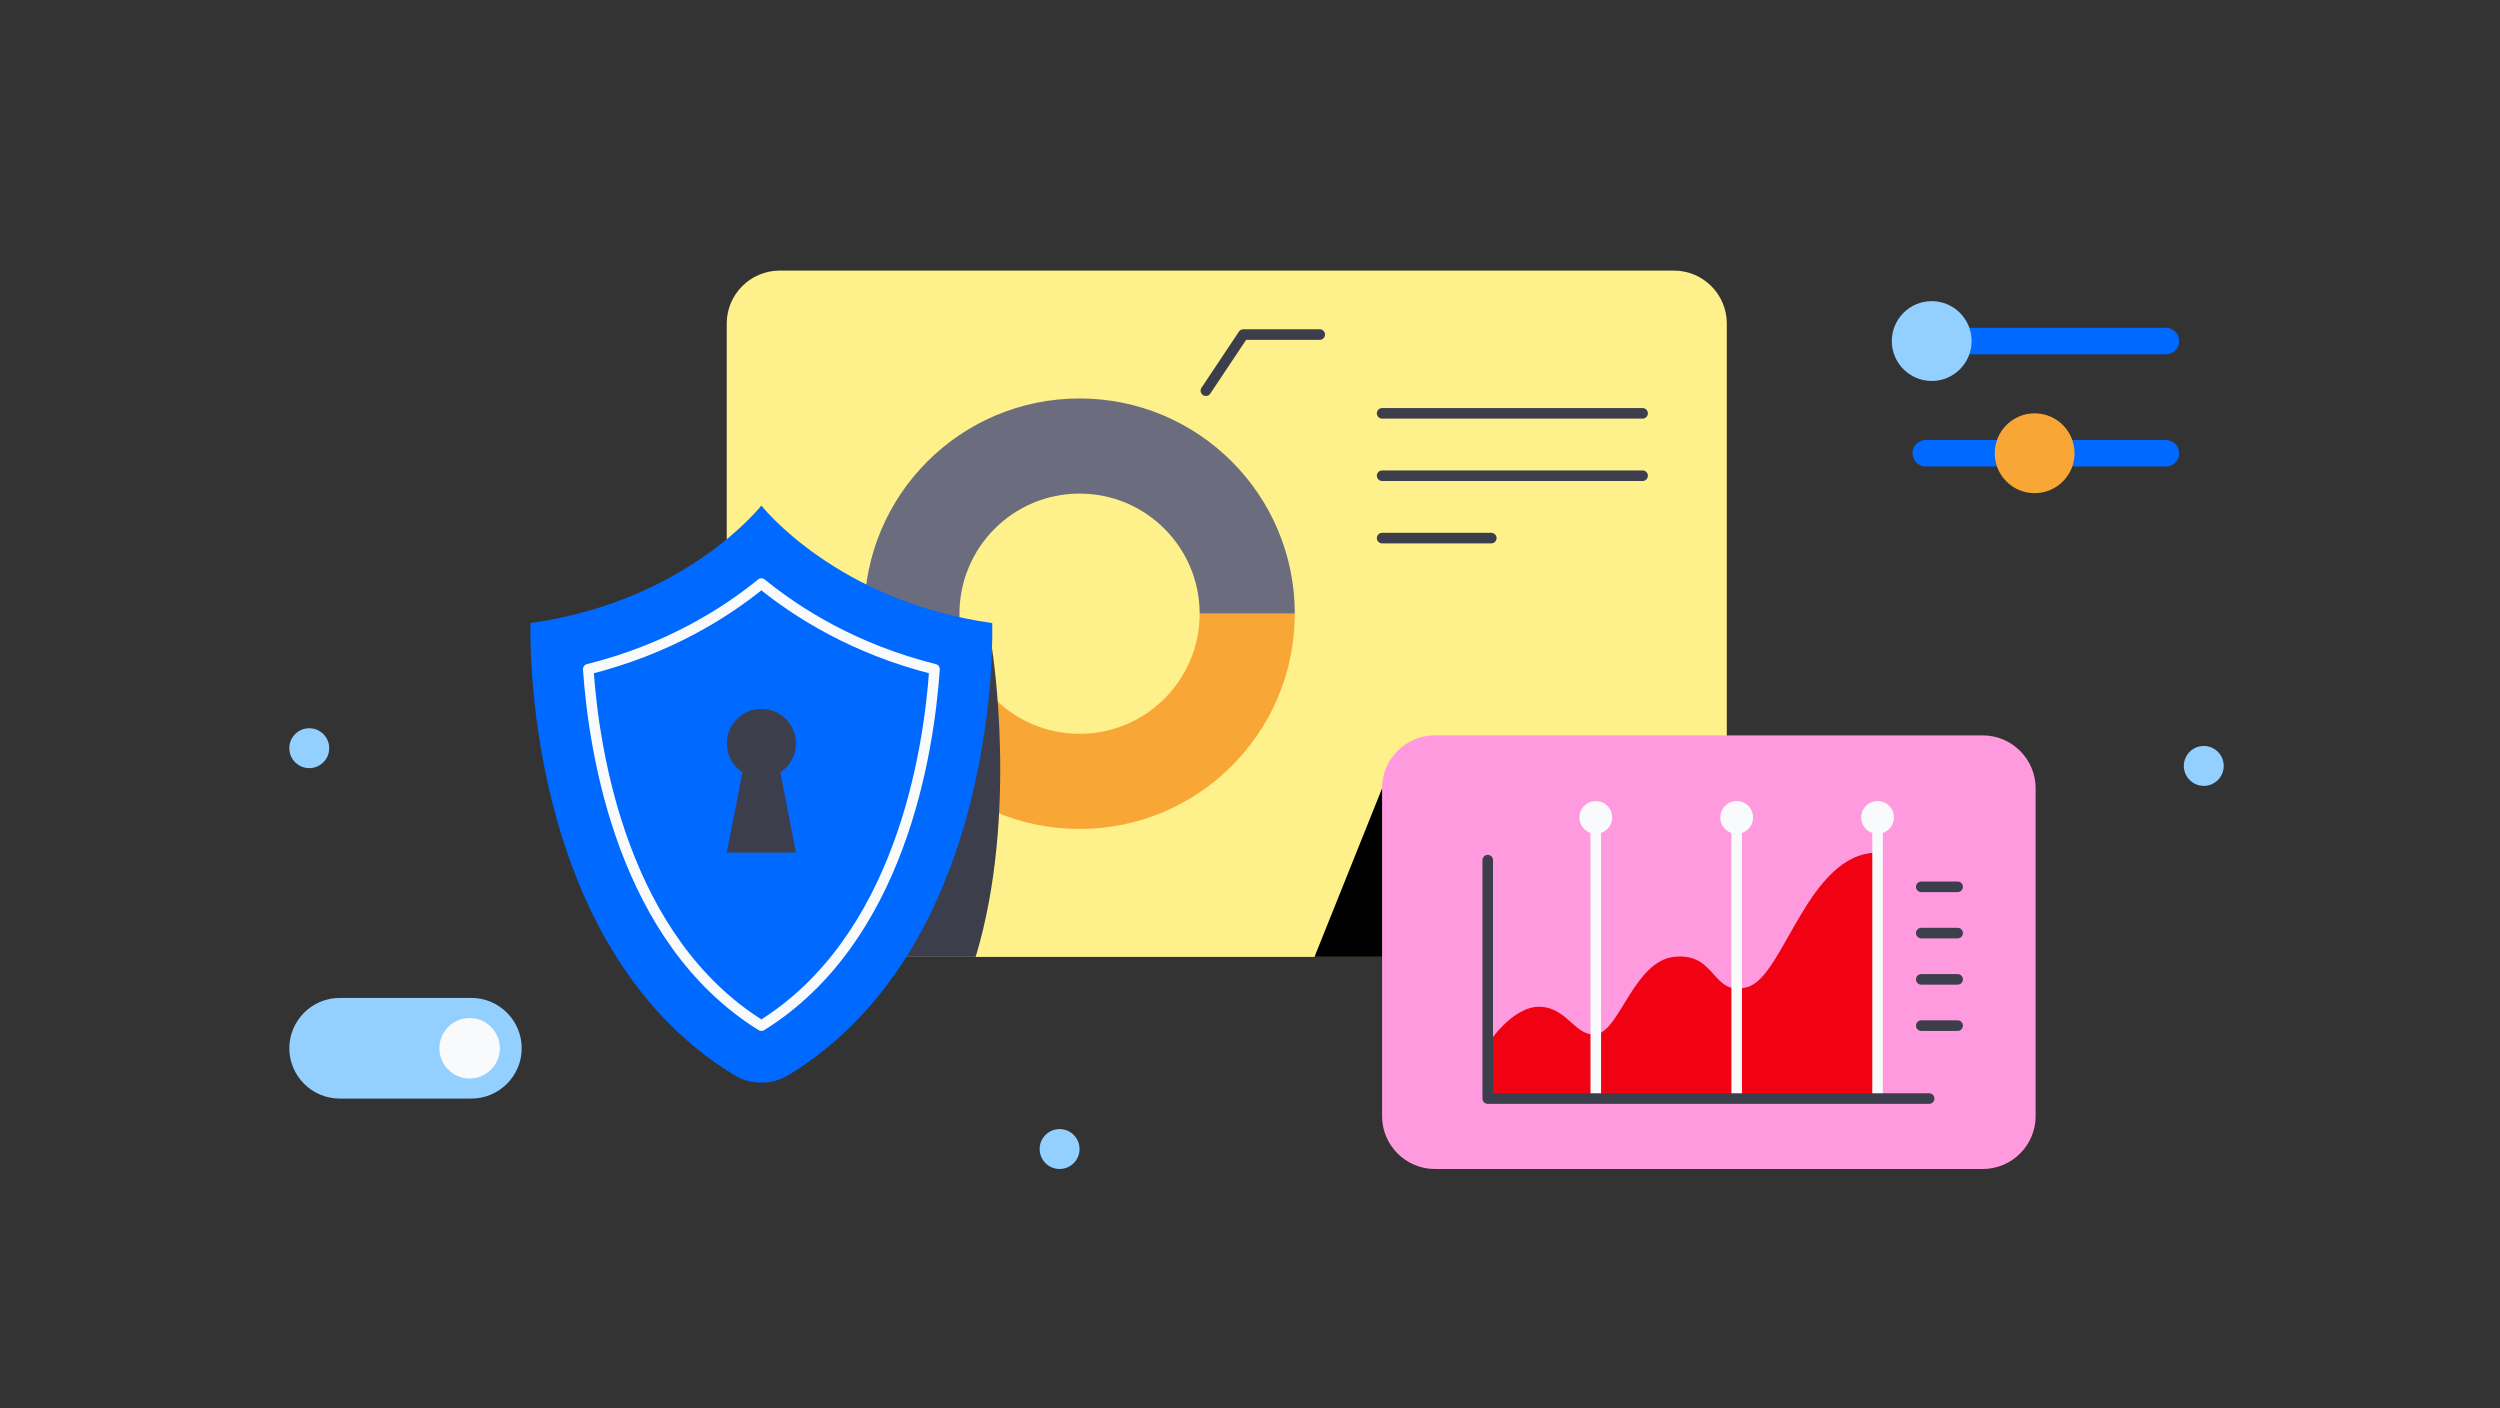 <svg clip-rule="evenodd" fill-rule="evenodd" stroke-linecap="round" stroke-linejoin="round" stroke-miterlimit="10" viewBox="0 0 2959 1667" xmlns="http://www.w3.org/2000/svg"><rect x="0" y="0" width="2959" height="1667" fill="#333333" stroke="none"/><path d="m0 0h2958.336v1666.668h-2958.336z" fill="none" stroke-width="4.167"/><path d="m0 194.938h-254.063c-8.25 0-15-6.75-15-15v-164.938c0-8.25 6.75-15 15-15h254.063c8.25 0 15 6.75 15 15v164.938c0 8.25-6.75 15-15 15" fill="#fef08a" fill-rule="nonzero" transform="matrix(4.167 0 0 4.167 1981.352 320.294)"/><path d="m-34.502 12.03h33.362l5.287-40.385-49.998 12.829z" fill-rule="nonzero" transform="matrix(-.541 4.131 4.131 .541 1675.226 1130.747)"/><path d="m0-104.37c-33.77 0-61.14 27.37-61.14 61.14 0 16.88 6.84 32.17 17.91 43.23l19.11-19.11c-6.17-6.17-9.99-14.7-9.99-24.12 0-18.84 15.27-34.12 34.11-34.12s34.12 15.28 34.12 34.12h27.02c0-33.77-27.37-61.14-61.14-61.14" fill="#6b6c7e" fill-rule="nonzero" transform="matrix(4.167 0 0 4.167 1277.751 906.538)"/><path d="m0-61.14c0 33.77-27.37 61.14-61.14 61.14-16.88 0-32.17-6.84-43.23-17.91l19.11-19.11c6.17 6.17 14.7 9.99 24.12 9.99 18.84 0 34.12-15.27 34.12-34.11z" fill="#f8a737" fill-rule="nonzero" transform="matrix(4.167 0 0 4.167 1532.501 981.163)"/><path d="m0 87.57h-55.69l60.34-87.57s7.6 47.12-4.65 87.57" fill="#3d3e4c" fill-rule="nonzero" transform="matrix(4.167 0 0 4.167 1154.793 767.667)"/><path d="m0 15.949 10.633-15.949h21.709" fill="none" stroke="#3d3e4c" stroke-width="3" transform="matrix(4.167 0 0 4.167 1427.284 395.98)"/><path d="m0 0h73.988" fill="none" stroke="#3d3e4c" stroke-width="3" transform="matrix(4.167 0 0 4.167 1635.88 489.23)"/><path d="m0 0h73.988" fill="none" stroke="#3d3e4c" stroke-width="3" transform="matrix(4.167 0 0 4.167 1635.88 563.067)"/><path d="m0 0h31.013" fill="none" stroke="#3d3e4c" stroke-width="3" transform="matrix(4.167 0 0 4.167 1635.88 636.909)"/><path d="m-5.666-5.666c-3.129 0-5.665 2.538-5.665 5.666s2.536 5.666 5.665 5.666c3.13 0 5.666-2.538 5.666-5.666s-2.536-5.666-5.666-5.666" fill="#94d0ff" fill-rule="nonzero" transform="matrix(0 -4.167 -4.167 0 2608.385 882.934)"/><path d="m-5.666-5.666c-3.129 0-5.665 2.538-5.665 5.666 0 3.13 2.536 5.666 5.665 5.666 3.13 0 5.666-2.536 5.666-5.666 0-3.128-2.536-5.666-5.666-5.666" fill="#94d0ff" fill-rule="nonzero" transform="matrix(0 -4.167 -4.167 0 1254.147 1336.38)"/><path d="m-5.666-5.666c-3.129 0-5.665 2.538-5.665 5.666 0 3.13 2.536 5.666 5.665 5.666 3.13 0 5.666-2.536 5.666-5.666 0-3.128-2.536-5.666-5.666-5.666" fill="#94d0ff" fill-rule="nonzero" transform="matrix(0 -4.167 -4.167 0 366.051 861.951)"/><path d="m0-97.885c-44.304-6.203-65.57-33.376-65.57-33.376s-21.266 27.173-65.57 33.376c0 0-3.274 91.127 57.831 128.37 4.742 2.891 10.735 2.891 15.477 0 61.106-37.243 57.832-128.37 57.832-128.37" fill="#0069ff" fill-rule="nonzero" transform="matrix(4.167 0 0 4.167 1174.38 1145.343)"/><path d="m0 125.575c-39.272-24.41-47.502-77.094-49.179-101.246 22.702-5.662 39.026-16.052 49.179-24.329 10.153 8.277 26.479 18.668 49.18 24.329-1.675 24.136-9.9 76.831-49.18 101.246z" fill="none" stroke="#f9fafb" stroke-width="3" transform="matrix(4.167 0 0 4.167 901.172 690.705)"/><g fill-rule="nonzero"><path d="m0-21.192c0-5.424-4.397-9.821-9.821-9.821s-9.821 4.397-9.821 9.821c0 3.432 1.764 6.449 4.431 8.205l-4.431 22.808h19.642l-4.431-22.808c2.668-1.756 4.431-4.773 4.431-8.205" fill="#3d3e4c" transform="matrix(4.167 0 0 4.167 942.092 968.242)"/><path d="m0 28.587h-37.426c-7.862 0-14.294-6.432-14.294-14.293 0-7.862 6.432-14.294 14.294-14.294h37.426c7.861 0 14.293 6.432 14.293 14.294 0 7.861-6.432 14.293-14.293 14.293" fill="#94d0ff" transform="matrix(4.167 0 0 4.167 557.942 1181.147)"/><path d="m-8.588-8.588c4.743 0 8.587 3.845 8.587 8.587 0 4.744-3.844 8.589-8.587 8.589s-8.587-3.845-8.587-8.589c0-4.742 3.844-8.587 8.587-8.587" fill="#f9fafb" transform="matrix(0 -4.167 -4.167 0 555.838 1204.922)"/><path d="m0-7.532h68.228c2.072 0 3.766 1.695 3.766 3.766s-1.694 3.766-3.766 3.766h-68.228c-2.071 0-3.766-1.695-3.766-3.766s1.695-3.766 3.766-3.766" fill="#0069ff" transform="matrix(4.167 0 0 4.167 2279.293 419.363)"/><path d="m-11.335-11.334c6.26 0 11.335 5.075 11.335 11.334 0 6.26-5.075 11.335-11.335 11.335s-11.334-5.075-11.334-11.335c0-6.259 5.074-11.334 11.334-11.334" fill="#94d0ff" transform="matrix(0 -4.167 -4.167 0 2286.373 356.441)"/><path d="m0-7.532h68.228c2.072 0 3.766 1.695 3.766 3.766s-1.694 3.766-3.766 3.766h-68.228c-2.071 0-3.766-1.695-3.766-3.766s1.695-3.766 3.766-3.766" fill="#0069ff" transform="matrix(4.167 0 0 4.167 2279.293 552.146)"/><path d="m-11.335-11.335c6.26 0 11.336 5.075 11.336 11.334 0 6.261-5.076 11.336-11.336 11.336s-11.335-5.075-11.335-11.336c0-6.259 5.075-11.334 11.335-11.334" fill="#f8a737" transform="matrix(0 -4.167 -4.167 0 2408.206 489.23)"/><path d="m0 123.166h-155.635c-8.25 0-15-6.75-15-15v-93.166c0-8.25 6.75-15 15-15h155.635c8.25 0 15 6.75 15 15v93.166c0 8.25-6.75 15-15 15" fill="#ff9ade" transform="matrix(4.167 0 0 4.167 2346.86 870.401)"/><path d="m0 38.977s6.954-10.928 14.929-10.633c7.974.295 10.156 9.156 16.358 7.679 6.203-1.476 10.57-20.666 21.625-21.856 12.342-1.329 10.57 11.519 20.907 8.565 10.338-2.953 17.131-38.175 36.921-38.175v69.863h-110.74z" fill="#f00213" transform="matrix(4.167 0 0 4.167 1760.881 1073.509)"/></g><path d="m-39.932 39.932h79.864" fill="none" stroke="#f9fafb" stroke-width="3" transform="matrix(0 -4.167 -4.167 0 2055.168 1133.876)"/><path d="m-39.932 39.932h79.864" fill="none" stroke="#f9fafb" stroke-width="3" transform="matrix(0 -4.167 -4.167 0 2221.927 1133.876)"/><path d="m-39.932 39.932h79.864" fill="none" stroke="#f9fafb" stroke-width="3" transform="matrix(0 -4.167 -4.167 0 2388.681 1133.876)"/><path d="m-4.652-4.652c2.569 0 4.652 2.083 4.652 4.652s-2.083 4.652-4.652 4.652-4.652-2.083-4.652-4.652 2.083-4.652 4.652-4.652" fill="#f9fafb" fill-rule="nonzero" transform="matrix(0 -4.167 -4.167 0 1888.785 948.113)"/><path d="m-4.652-4.652c2.569 0 4.652 2.083 4.652 4.652s-2.083 4.652-4.652 4.652-4.652-2.083-4.652-4.652 2.083-4.652 4.652-4.652" fill="#f9fafb" fill-rule="nonzero" transform="matrix(0 -4.167 -4.167 0 2055.543 948.113)"/><path d="m-4.652-4.652c2.569 0 4.652 2.083 4.652 4.652s-2.083 4.652-4.652 4.652-4.652-2.083-4.652-4.652 2.083-4.652 4.652-4.652" fill="#f9fafb" fill-rule="nonzero" transform="matrix(0 -4.167 -4.167 0 2222.298 948.113)"/><path d="m0 0h10.338" fill="none" stroke="#3d3e4c" stroke-width="3" transform="matrix(4.167 0 0 4.167 2273.985 1213.934)"/><path d="m0 0h10.338" fill="none" stroke="#3d3e4c" stroke-width="3" transform="matrix(4.167 0 0 4.167 2273.985 1159.172)"/><path d="m0 0h10.338" fill="none" stroke="#3d3e4c" stroke-width="3" transform="matrix(4.167 0 0 4.167 2273.985 1104.409)"/><path d="m0 0h10.338" fill="none" stroke="#3d3e4c" stroke-width="3" transform="matrix(4.167 0 0 4.167 2273.985 1049.651)"/><path d="m0-67.722v67.722h125.381" fill="none" stroke="#3d3e4c" stroke-width="3" transform="matrix(4.167 0 0 4.167 1760.881 1300.259)"/></svg>
